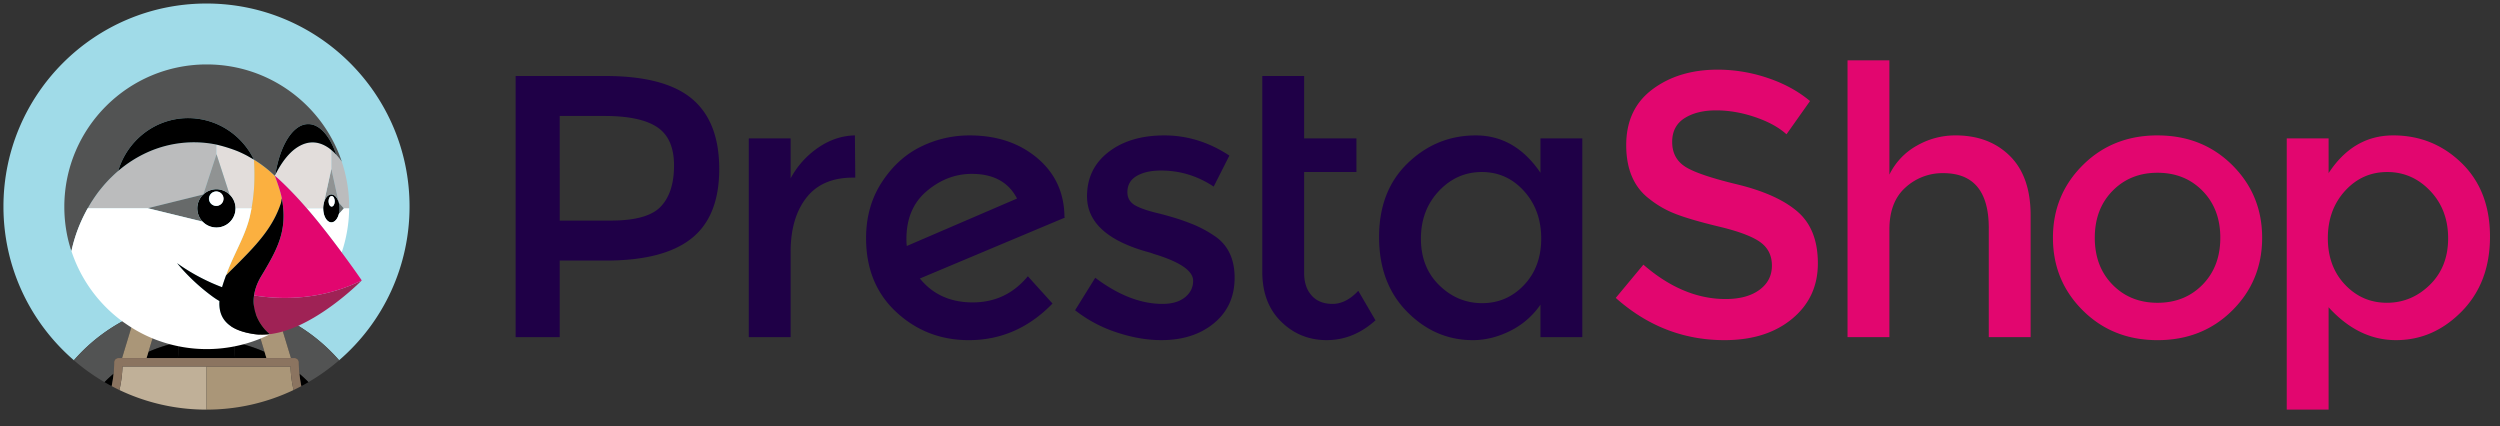 <svg xmlns="http://www.w3.org/2000/svg" width="176" height="30" fill="none"><rect width="100%" height="100%" fill="#333333" stroke="none"/><path d="M63.84 17.317a3.33 3.33.0 01-.027-.5c0-1.437.478-2.56 1.434-3.366.955-.806 2.012-1.21 3.169-1.21 1.525.0 2.586.579 3.182 1.736l-7.759 3.34zm11.099-2.051c-.018-1.701-.658-3.082-1.92-4.143-1.263-1.06-2.85-1.59-4.76-1.59-1.21.0-2.36.267-3.446.801-1.088.536-1.999 1.368-2.736 2.5-.736 1.13-1.105 2.441-1.105 3.931.0 2.157.71 3.893 2.131 5.208 1.42 1.315 3.12 1.973 5.103 1.973 2.262.0 4.225-.86 5.891-2.578l-1.736-1.92c-1.017 1.228-2.31 1.841-3.88 1.841s-2.81-.56-3.721-1.683l10.205-4.287-.026-.053zM57.594 10.4a6.097 6.097.0 00-1.934 2.156V9.743h-2.945v13.992h2.945v-5.997c0-1.595.369-2.867 1.106-3.814.735-.946 1.831-1.42 3.287-1.42h.158l-.026-2.972c-.913.018-1.776.307-2.591.868zm27.902 6.207a8.269 8.269.0 00-1.328-.736 14.864 14.864.0 00-1.275-.474 23.73 23.73.0 00-1.513-.42c-.57-.14-1.012-.29-1.328-.447-.456-.21-.683-.544-.683-1 0-.508.219-.89.657-1.144s1.008-.381 1.71-.381c1.331.0 2.568.377 3.708 1.13l1.105-2.182c-1.438-.947-2.964-1.42-4.577-1.42s-2.924.39-3.932 1.17c-1.009.78-1.513 1.82-1.513 3.117.0 1.84 1.456 3.155 4.367 3.945.07.017.175.053.315.105 1.858.561 2.788 1.192 2.788 1.894.0.473-.193.863-.579 1.17-.385.307-.911.46-1.578.46-1.525.0-3.103-.613-4.734-1.84l-1.42 2.287a9.519 9.519.0 002.906 1.552c1.096.368 2.152.552 3.17.552 1.507.0 2.743-.398 3.708-1.196.964-.798 1.447-1.863 1.447-3.196.0-1.332-.474-2.315-1.42-2.946zM46.519 14.543c-.623.657-1.793.986-3.511.986h-3.604V8.164h3.156c1.684.0 2.92.263 3.709.79.789.525 1.183 1.424 1.183 2.695.0 1.272-.31 2.236-.933 2.894zm2.196-7.588c-1.28-1.07-3.314-1.605-6.102-1.605H36.3v18.385h3.103v-5.392h3.261c2.7.0 4.704-.517 6.01-1.552 1.306-1.034 1.96-2.665 1.96-4.892.0-2.226-.64-3.875-1.92-4.944zM93.81 21.394c-.632.0-1.123-.198-1.473-.592-.351-.394-.526-.924-.526-1.591V12.11h3.682V9.742h-3.682V5.35h-2.946v13.782c0 1.473.442 2.643 1.328 3.511.885.869 1.955 1.302 3.209 1.302 1.253.0 2.397-.464 3.432-1.394l-1.21-2.078c-.578.615-1.183.921-1.814.921zm13.482-1.328c-.807.85-1.788 1.276-2.946 1.276-1.157.0-2.166-.421-3.025-1.263-.859-.842-1.288-1.933-1.288-3.274.0-1.342.421-2.46 1.262-3.354.842-.894 1.85-1.341 3.025-1.341 1.174.0 2.165.447 2.972 1.341.806.894 1.21 2.008 1.21 3.34.0 1.333-.404 2.425-1.21 3.275zm1.157-7.903c-1.192-1.754-2.709-2.63-4.55-2.63s-3.437.648-4.787 1.946c-1.35 1.297-2.025 3.034-2.025 5.207.0 2.174.657 3.928 1.972 5.26 1.315 1.333 2.858 2 4.629 2 .877.0 1.75-.215 2.617-.645a5.597 5.597.0 002.144-1.854v2.288h2.946V9.743h-2.946v2.42z" fill="#1f0047"/><path d="M155.06 20.04c-.833.85-1.889 1.276-3.169 1.276s-2.337-.425-3.169-1.276c-.833-.85-1.249-1.95-1.249-3.3.0-1.351.416-2.451 1.249-3.302.833-.85 1.889-1.276 3.169-1.276s2.337.426 3.169 1.276c.833.85 1.25 1.95 1.25 3.301.0 1.35-.417 2.45-1.25 3.301zm-3.169-10.508c-2.104.0-3.858.697-5.26 2.091-1.403 1.395-2.104 3.1-2.104 5.116.0 2.017.701 3.722 2.104 5.116 1.403 1.394 3.156 2.091 5.26 2.091 2.104.0 3.857-.697 5.261-2.09 1.402-1.395 2.103-3.1 2.103-5.117.0-2.016-.701-3.721-2.103-5.116-1.404-1.394-3.157-2.09-5.261-2.09zm19.17 10.521c-.86.842-1.867 1.262-3.025 1.262-1.157.0-2.139-.424-2.946-1.275-.806-.85-1.21-1.942-1.21-3.275.0-1.332.404-2.441 1.21-3.327.807-.885 1.797-1.328 2.972-1.328s2.184.443 3.025 1.328c.842.886 1.262 1.999 1.262 3.34.0 1.342-.429 2.433-1.288 3.275zm2.236-8.574c-1.333-1.298-2.938-1.947-4.814-1.947s-3.393.886-4.55 2.657V9.743h-2.946v19.095h2.946V21.63c1.403 1.544 2.985 2.315 4.747 2.315 1.763.0 3.305-.675 4.629-2.025 1.324-1.35 1.986-3.104 1.986-5.261s-.666-3.884-1.998-5.181zM137.669 9.532c-.982.0-1.899.246-2.749.736a4.67 4.67.0 00-1.907 2.026V4.246h-2.946v19.49h2.946V16.16c0-1.297.377-2.284 1.131-2.959a3.857 3.857.0 012.657-1.012c2.139.0 3.209 1.288 3.209 3.866v7.68h2.946v-8.574c0-1.824-.487-3.218-1.46-4.182-.974-.964-2.249-1.447-3.827-1.447zm-11.124 5.366c-.956-.824-2.376-1.464-4.261-1.92-1.885-.456-3.116-.881-3.695-1.276-.579-.394-.868-.964-.868-1.71.0-.745.289-1.301.868-1.67.579-.368 1.319-.552 2.222-.552s1.819.158 2.749.474c.929.315 1.665.718 2.209 1.21l1.657-2.341c-.842-.701-1.841-1.246-2.998-1.63a11.008 11.008.0 00-3.498-.58c-1.824.0-3.354.46-4.59 1.381-1.236.92-1.854 2.231-1.854 3.932.0 1.7.543 2.964 1.63 3.788a6.942 6.942.0 001.867 1.065c.702.272 1.728.57 3.078.894 1.35.325 2.301.684 2.854 1.078.552.395.828.947.828 1.657s-.293 1.28-.881 1.71-1.381.644-2.38.644c-1.999.0-3.928-.806-5.787-2.42l-1.946 2.341c2.227 1.982 4.778 2.973 7.654 2.973 1.963.0 3.55-.5 4.76-1.5 1.21-.999 1.815-2.3 1.815-3.905s-.477-2.819-1.433-3.643z" fill="#e2066f"/><path d="M9.509 22.183c.228-.101.46-.195.693-.282a12.797 12.797.0 011.814-.539c.462-.098.93-.17 1.4-.216-.264.83-.556 1.656-.872 2.476.013.159.02.318.025.478a10.16 10.16.0 013.936.0c.004-.16.011-.32.025-.478a43.684 43.684.0 01-.872-2.476c.471.046.938.118 1.4.216a12.592 12.592.0 011.814.539 12.403 12.403.0 015 3.462 14.259 14.259.0 004.96-10.82c0-7.895-6.4-14.295-14.295-14.295C6.643.248.243 6.648.243 14.543c0 4.325 1.923 8.199 4.959 10.82a12.396 12.396.0 014.307-3.18z" fill="#a0dbe8"/><path d="M10.451 24.77a10.04 10.04.0 012.118-.67 8.004 8.004.0 00-.025-.478c.316-.82.608-1.646.872-2.476-.47.046-.938.118-1.4.216a12.553 12.553.0 00-1.814.539l1.042.252-.793 2.617zM7.995 26.31c.026-.266.042-.534.042-.806.0-.163.132-.296.296-.296h.26l.916-3.024a12.404 12.404.0 00-4.308 3.18 14.33 14.33.0 002.156 1.538c.204-.206.417-.404.638-.591zm11.57-4.127.917 3.025h.26c.163.0.295.132.295.296.0.271.016.54.042.806.221.188.434.385.638.591a14.333 14.333.0 002.155-1.538 12.405 12.405.0 00-4.307-3.18zM17.83 22.153l1.042-.252a12.729 12.729.0 00-1.814-.538c-.462-.098-.93-.171-1.4-.217.264.83.556 1.656.872 2.476-.014.159-.021.319-.025.479.738.145 1.447.372 2.118.669l-.793-2.617z" fill="#525353"/><path d="M14.537 25.208h2.014a8.063 8.063.0 01-.046-1.108 10.158 10.158.0 00-3.936.0c.01.367-.005.737-.046 1.108h2.014zm-7.18 1.693c.166.097.334.192.504.282a8.19 8.19.0 00.134-.872c-.221.187-.434.384-.638.59z" fill="#000"/><path d="M10.318 25.208h2.205c.041-.37.056-.74.046-1.107a10.03 10.03.0 00-2.118.669l-.133.438zM21.08 26.31c.028.295.074.586.133.873.17-.09.338-.185.504-.282a10.124 10.124.0 00-.638-.59zm-2.324-1.101-.133-.439a10.025 10.025.0 00-2.118-.669c-.01.367.005.737.046 1.108h2.205z" fill="#000"/><path d="m10.318 25.208.133-.438.793-2.617-1.042-.253c-.233.088-.465.182-.693.283l-.916 3.025h1.725zM18.623 24.77l.133.438h1.726l-.917-3.024c-.228-.102-.46-.195-.693-.283l-1.042.252.793 2.617z" fill="#aa9678"/><path d="m8.622 25.82.027-.02h-.025l-.002.02zM14.537 25.8H8.65l-.026.019a8.765 8.765.0 01-.216 1.64 14.237 14.237.0 006.13 1.379V25.8z" fill="#c0b098"/><path d="M20.45 25.8h-.025l.027.019-.002-.02z" fill="#aa9678"/><path d="M20.424 25.8H14.537v3.038c2.195.0 4.273-.496 6.13-1.38a8.788 8.788.0 01-.215-1.639c-.01-.006-.019-.012-.028-.02z" fill="#aa9678"/><path d="M21.08 26.311a8.263 8.263.0 01-.043-.806.296.296.0 00-.296-.296H8.332a.296.296.0 00-.295.296 8.257 8.257.0 01-.176 1.678c.18.096.361.188.545.276.122-.533.196-1.08.216-1.64l.002-.018H20.45v.019a8.76 8.76.0 00.217 1.639c.184-.088.366-.18.546-.276a8.328 8.328.0 01-.134-.872z" fill="#8b7460"/><path d="M18.63 23.168z" fill="#525353"/><path d="M18.959 23.494s0 .004.003.01l-.003-.01s-.145-.114-.33-.326c.185.212.33.326.33.326z" fill="#aa9678"/><path d="M23.323 10.562v-.001zM23.902 14.677v-.005.005z" fill="#fff"/><path d="m24.055 11.361-.008-.009a4.876 4.876.0 00-.366-.452l-.003-.004a4.104 4.104.0 00-.174-.177l-.067-.06c-.036-.033-.073-.068-.11-.099v1.331l.509 2.331.017.054.353.395.003-.004h.37l.002-.102c0-1.1-.181-2.157-.508-3.147l-.018-.057zM23.902 14.673v-.004.004z" fill="#bbbcbd"/><path d="m23.886 14.45.002.011.001.007c.007.055.01.112.01.17l.003.03V14.678l-.002.033a1.63 1.63.0 01-.01.166v.001l-.002.008c0 .005-.002.008-.003.013a1.49 1.49.0 01-.032.169l.002-.002v-.002l.35-.391-.352-.396v.001c.014.055.025.113.033.173z" fill="#676a6a"/><path d="M23.886 14.897c0-.007.003-.014.004-.021.006-.054.009-.11.01-.166l.002-.038-.002-.035a1.72 1.72.0 00-.01-.169l-.004-.018a1.529 1.529.0 00-.033-.173c-.005-.02-.012-.036-.017-.055a1.105 1.105.0 00-.157-.325.71.71.0 00-.12-.126l-.03-.019a.42.42.0 00-.1-.048.343.343.0 00-.102-.018.344.344.0 00-.133.03.428.428.0 00-.069.036c-.01.007-.02.012-.03.02a.558.558.0 00-.12.125.964.964.0 00-.157.325l-.004.014a1.58 1.58.0 00-.037.16l-.009.051a1.507 1.507.0 00-.015.193l-.001.027h.002c0 .545.258.986.575.986a.355.355.0 00.182-.051.477.477.0 00.06-.041l.032-.03a.657.657.0 00.118-.144c.01-.015.018-.031.027-.047.016-.03.031-.06.045-.094l.015-.035a1.286 1.286.0 00.078-.314zm-.538-.356c-.12.0-.216-.166-.216-.37s.096-.37.215-.37c.12.0.216.166.216.37s-.096.37-.215.37z" fill="#000"/><path d="M23.348 14.541c.119.0.215-.165.215-.37.0-.204-.096-.37-.215-.37-.12.0-.216.166-.216.37.0.205.096.37.215.37z" fill="#fff"/><path d="M22.818 14.222a1.098 1.098.0 01.157-.325.583.583.0 01.12-.126l.03-.019a.405.405.0 01.202-.066.336.336.0 01.133.03.42.42.0 01.068.036c.01.007.02.012.03.02a.563.563.0 01.12.125l.023.032c.055.082.1.181.135.293l-.51-2.331-.508 2.331z" fill="#909393"/><path d="M16.58 14.651c0-.047-.003-.093-.008-.139v-.002a1.391 1.391.0 00-.059-.262v-.003a1.386 1.386.0 00-.108-.24 1.362 1.362.0 00-.906-.655l-.006-.001a1.355 1.355.0 00-.512-.001l-.009.001c-.082.016-.16.04-.236.07l-.006.003a1.352 1.352.0 00-.415.266l-.002.005-.005.001a1.358 1.358.0 00-.244.312l-.003.004c-.02.036-.038.072-.055.11l-.006.012c-.015.034-.028.07-.04.107l-.008.02c-.01.034-.02.07-.027.104l-.008.03c-.007.034-.012.069-.017.104l-.005.033a1.33 1.33.0 00.019.4v.006c.017.084.042.165.074.242l.001.004a1.351 1.351.0 00.587.662l.002.001c.036.02.074.04.112.056l.009.005c.035.015.072.028.108.04l.019.008c.034.01.069.019.104.027l.028.007c.035.007.07.012.105.017l.032.005a1.341 1.341.0 001.38-.815c.069-.162.106-.339.106-.525v-.019zm-1.345-.158a.506.506.0 110-1.011.506.506.0 010 1.011z" fill="#000"/><path d="M15.235 14.493a.506.506.0 100-1.012.506.506.0 000 1.012z" fill="#fff"/><path d="M14.308 13.694h.005l.002-.005.927-2.837V10.181a7.91 7.91.0 00-2.132-.144l-.078.005a7.969 7.969.0 00-2.697.7A8.625 8.625.0 007.85 12.47c-.029.028-.058.055-.086.084a9.602 9.602.0 00-.417.448l-.087.102c-.135.16-.266.322-.39.49l-.031.043a9.972 9.972.0 00-.342.496l-.064.1c-.088.14-.17.283-.251.427h4.225l3.902-.965z" fill="#bbbcbd"/><path d="M17.876 13.375a12.325 12.325.0 00.038-1.131v-.101c-.003-.3-.014-.601-.033-.902l-.002-.002-.001-.002-.01-.005-.013-.008c-.056-.032-.191-.11-.313-.178l-.008-.005-.087-.05h-.001l-.061-.034-.012-.007a8.362 8.362.0 00-.638-.303 10.52 10.52.0 00-1.492-.467v.671l.919 2.842.001.002a1.362 1.362.0 01.301.425l.001.003c.018.04.033.08.047.121l.001.003c.014.042.026.084.035.127v.003c.01.044.018.088.023.133v.002c.006.045.009.092.01.139l.003.008h1.126c.076-.413.129-.83.163-1.25l.003-.034z" fill="#e2dddb"/><path d="m19.348 12.37-.002.004.002-.004zM16.59 18.707c.256-.254.497-.497.727-.736.136-.141.27-.282.398-.42.94-1.021 1.631-1.977 2.047-3.207.01-.029.02-.067.029-.11l.004-.02c.01-.046.02-.097.029-.155l.01-.115c-.104-.536-.306-1.056-.485-1.57l.002.005-.005-.004-.105-.095a8.644 8.644.0 00-1.36-1.039c.018.3.03.602.033.902v.1a15.081 15.081.0 01-.017.8c-.006.111-.013.222-.022.332.0.012-.002.023-.003.035-.033.42-.086.836-.162 1.248l-.133.626c-.276 1.12-.837 2.135-1.298 3.184-.122.278-.238.559-.34.845l-.029.081c.144-.151.272-.282.369-.378.106-.105.21-.207.311-.309z" fill="#fbb040"/><path d="M14.315 13.688a1.347 1.347.0 01.415-.266l.006-.002c.075-.03.154-.054.236-.07l.009-.002a1.344 1.344.0 01.512.0l.006.002a1.347 1.347.0 01.664.346l-.001-.003-.92-2.84-.928 2.835z" fill="#909393"/><path d="M13.988 15.178a1.344 1.344.0 01-.074-.243v-.005a1.352 1.352.0 01-.018-.4c0-.012.003-.022.004-.033.005-.035.01-.07.017-.105l.008-.03c.008-.034.016-.069.027-.103l.008-.02c.012-.037.025-.073.04-.107l.006-.012c.017-.038.035-.075.056-.11l.002-.004c.066-.116.148-.221.245-.312l-3.903.964H10.4l3.865.943a1.349 1.349.0 01-.274-.42l-.002-.003z" fill="#676a6a"/><path d="M22.768 14.448c.002-.018.006-.034.009-.051.01-.056.021-.11.037-.161l.003-.018.51-2.332v-1.33c-.417-.343-.862-.53-1.326-.53-.586.0-1.132.323-1.54.723-.448.437-.793.987-1.073 1.543l-.039.076c.087.074.172.15.256.227.19.174.376.352.56.534.085.084.17.17.253.256.09.091.18.182.267.274a27.998 27.998.0 01.874.962l.044.046h1.148l.002-.027c.002-.066.006-.13.015-.192zm-3.419-2.074-.001-.004-.002.004.005.005a.052.052.0 00-.002-.005z" fill="#e2dddb"/><path d="m5.488 16.125.01-.025c.074-.193.155-.384.24-.573l.073-.157c.07-.148.143-.295.22-.44.03-.059.061-.118.093-.176.018-.033.038-.063.056-.096.082-.144.164-.288.252-.428.02-.033.043-.065.064-.098.11-.169.222-.335.341-.497l.03-.043c.125-.168.257-.33.392-.49l.086-.101c.135-.154.274-.304.418-.45l.086-.083a9.073 9.073.0 01.473-.436c.642-2.152 2.607-3.718 4.932-3.718.937.0 1.867.27 2.665.758a5.22 5.22.0 011.924 2.1c.01.022.023.043.034.065l.001.002.003.002a8.63 8.63.0 011.36 1.038l.104.095.002-.004.002-.002.035-.073c.328-2.068 1.24-3.558 2.316-3.558.81.0 1.53.846 1.974 2.148l.005.014.001.001c.126.137.248.287.367.452l.007.01.018.057-.017-.068c-1.339-3.962-5.086-6.815-9.5-6.815-5.538.0-10.026 4.488-10.026 10.025.0 1.092.174 2.143.498 3.12l.001-.005a10.758 10.758.0 01.46-1.55z" fill="#525353"/><path d="m24.206 14.672-.35.391v.003c-.014.05-.03.1-.048.145l-.015.036a1.081 1.081.0 01-.045.094l-.027.046a.776.776.0 01-.118.146l-.031.029a.471.471.0 01-.085.053.36.36.0 01-.157.04c-.318.0-.576-.442-.576-.987H21.6v.001c.215.247.426.498.633.752l.008.009c.202.246.401.495.598.745l.029.037c.187.238.371.478.554.718l.054.07a91.606 91.606.0 01.58.77c.329-.975.514-2.018.525-3.102h-.372l-.003.004z" fill="#fff"/><path d="m13.032 10.042.078-.006a7.928 7.928.0 012.132.144v.256-.256a10.52 10.52.0 011.492.467 8.216 8.216.0 01.639.303l.011.007c.018.01.038.02.061.034h.002l.087.05.008.005.312.178.014.008.009.005c-.01-.021-.023-.042-.034-.064l-.006-.013a5.22 5.22.0 00-1.918-2.088 5.139 5.139.0 00-2.665-.758c-2.325.0-4.29 1.567-4.932 3.718a8.622 8.622.0 012.013-1.29 7.973 7.973.0 012.697-.7zm7.428.706c.409-.4.955-.723 1.54-.723.465.0.91.188 1.326.532v.004c.038.03.074.065.111.098l.067.06c.058.056.116.115.173.177l.003.004v-.001l-.006-.014c-.445-1.302-1.163-2.148-1.974-2.148-1.076.0-1.988 1.49-2.316 3.558l.003-.003c.28-.556.626-1.106 1.073-1.544z" fill="#000"/><path d="M10.966 23.913c.091.035.184.067.277.1a9.996 9.996.0 003.312.563c1.325.0 2.587-.259 3.745-.725.061-.025.12-.052.181-.078.099-.042.196-.085.293-.13.086-.04.173-.08.258-.122l-.062.009c-.36.04-.717.043-1.066-.008-2.062-.296-2.52-1.29-2.454-2.327a5.163 5.163.0 01-.453-.293c-1.587-1.151-2.528-2.377-2.528-2.377s1.223.945 3.051 1.652l.115.042c.085-.295.186-.576.275-.824l.03-.081c.1-.287.217-.568.34-.846.46-1.049 1.021-2.064 1.298-3.184l.132-.625h-1.128v.012a1.343 1.343.0 01-.823 1.24 1.342 1.342.0 01-.664.099l-.032-.005a1.32 1.32.0 01-.104-.016l-.029-.008a1.371 1.371.0 01-.104-.027l-.018-.007a1.244 1.244.0 01-.109-.041l-.01-.005a1.287 1.287.0 01-.11-.055l-.003-.001a1.345 1.345.0 01-.312-.243l-3.865-.943H6.18c-.019.032-.039.063-.056.095-.033.058-.063.118-.094.177a10.288 10.288.0 00-.292.596c-.085.19-.166.38-.24.573l-.01.026a10.916 10.916.0 00-.46 1.55 10.05 10.05.0 003.645 4.992c.05.036.101.068.151.103a9.997 9.997.0 002.14 1.142z" fill="#fff"/><path d="M17.887 20.799a2.738 2.738.0 00.076 1.163c.044.153.1.296.16.428a3.218 3.218.0 00.508.778c.183.212.328.327.328.327a.425.425.0 00.012.034l.061-.008a6.307 6.307.0 001.342-.337c.227-.082.452-.17.674-.271.068-.032.134-.066.201-.098 2.297-1.11 4.22-3.075 4.22-3.075-2.886 1.418-5.706 1.361-7.582 1.059z" fill="#9f2255"/><path d="M23.422 16.93a59.43 59.43.0 00-.554-.717l-.03-.037c-.196-.25-.395-.5-.597-.746l-.008-.009a37.504 37.504.0 00-1.072-1.247l-.14-.153a25.435 25.435.0 00-.602-.635c-.085-.085-.169-.172-.254-.256-.184-.181-.37-.36-.56-.534-.084-.077-.17-.153-.256-.227v.002c.18.52.387 1.048.49 1.59.027.142.05.28.068.414.252 1.88-.35 3.106-1.307 4.72l-.21.354c-.22.364-.36.71-.44 1.034a3.156 3.156.0 00-.063.317c1.876.302 4.696.359 7.581-1.059.0.0-.565-.832-1.417-1.975-.19-.255-.382-.51-.575-.766l-.054-.07z" fill="#e2066f"/><path d="M18.959 23.494s-.145-.115-.33-.326a3.483 3.483.0 01-.308-.415 3.166 3.166.0 01-.358-.792 2.837 2.837.0 01-.105-.848 2.89 2.89.0 01.091-.632c.081-.324.221-.67.44-1.034l.002-.003.209-.35c.956-1.614 1.558-2.841 1.306-4.72a7.738 7.738.0 00-.067-.414c-.014.098-.03.182-.044.253l-.005.02c-.01.042-.019.081-.029.11-.415 1.23-1.106 2.186-2.047 3.207-.127.138-.26.279-.397.42a51.065 51.065.0 01-1.038 1.045c-.097.096-.225.227-.369.379-.089.249-.19.53-.275.824l-.115-.042c-1.828-.707-3.052-1.652-3.052-1.652s.942 1.226 2.528 2.377c.154.111.305.208.454.293-.066 1.036.391 2.031 2.454 2.328.349.05.706.047 1.066.007l-.009-.026a2.776 2.776.0 01-.002-.009z" fill="#000"/></svg>